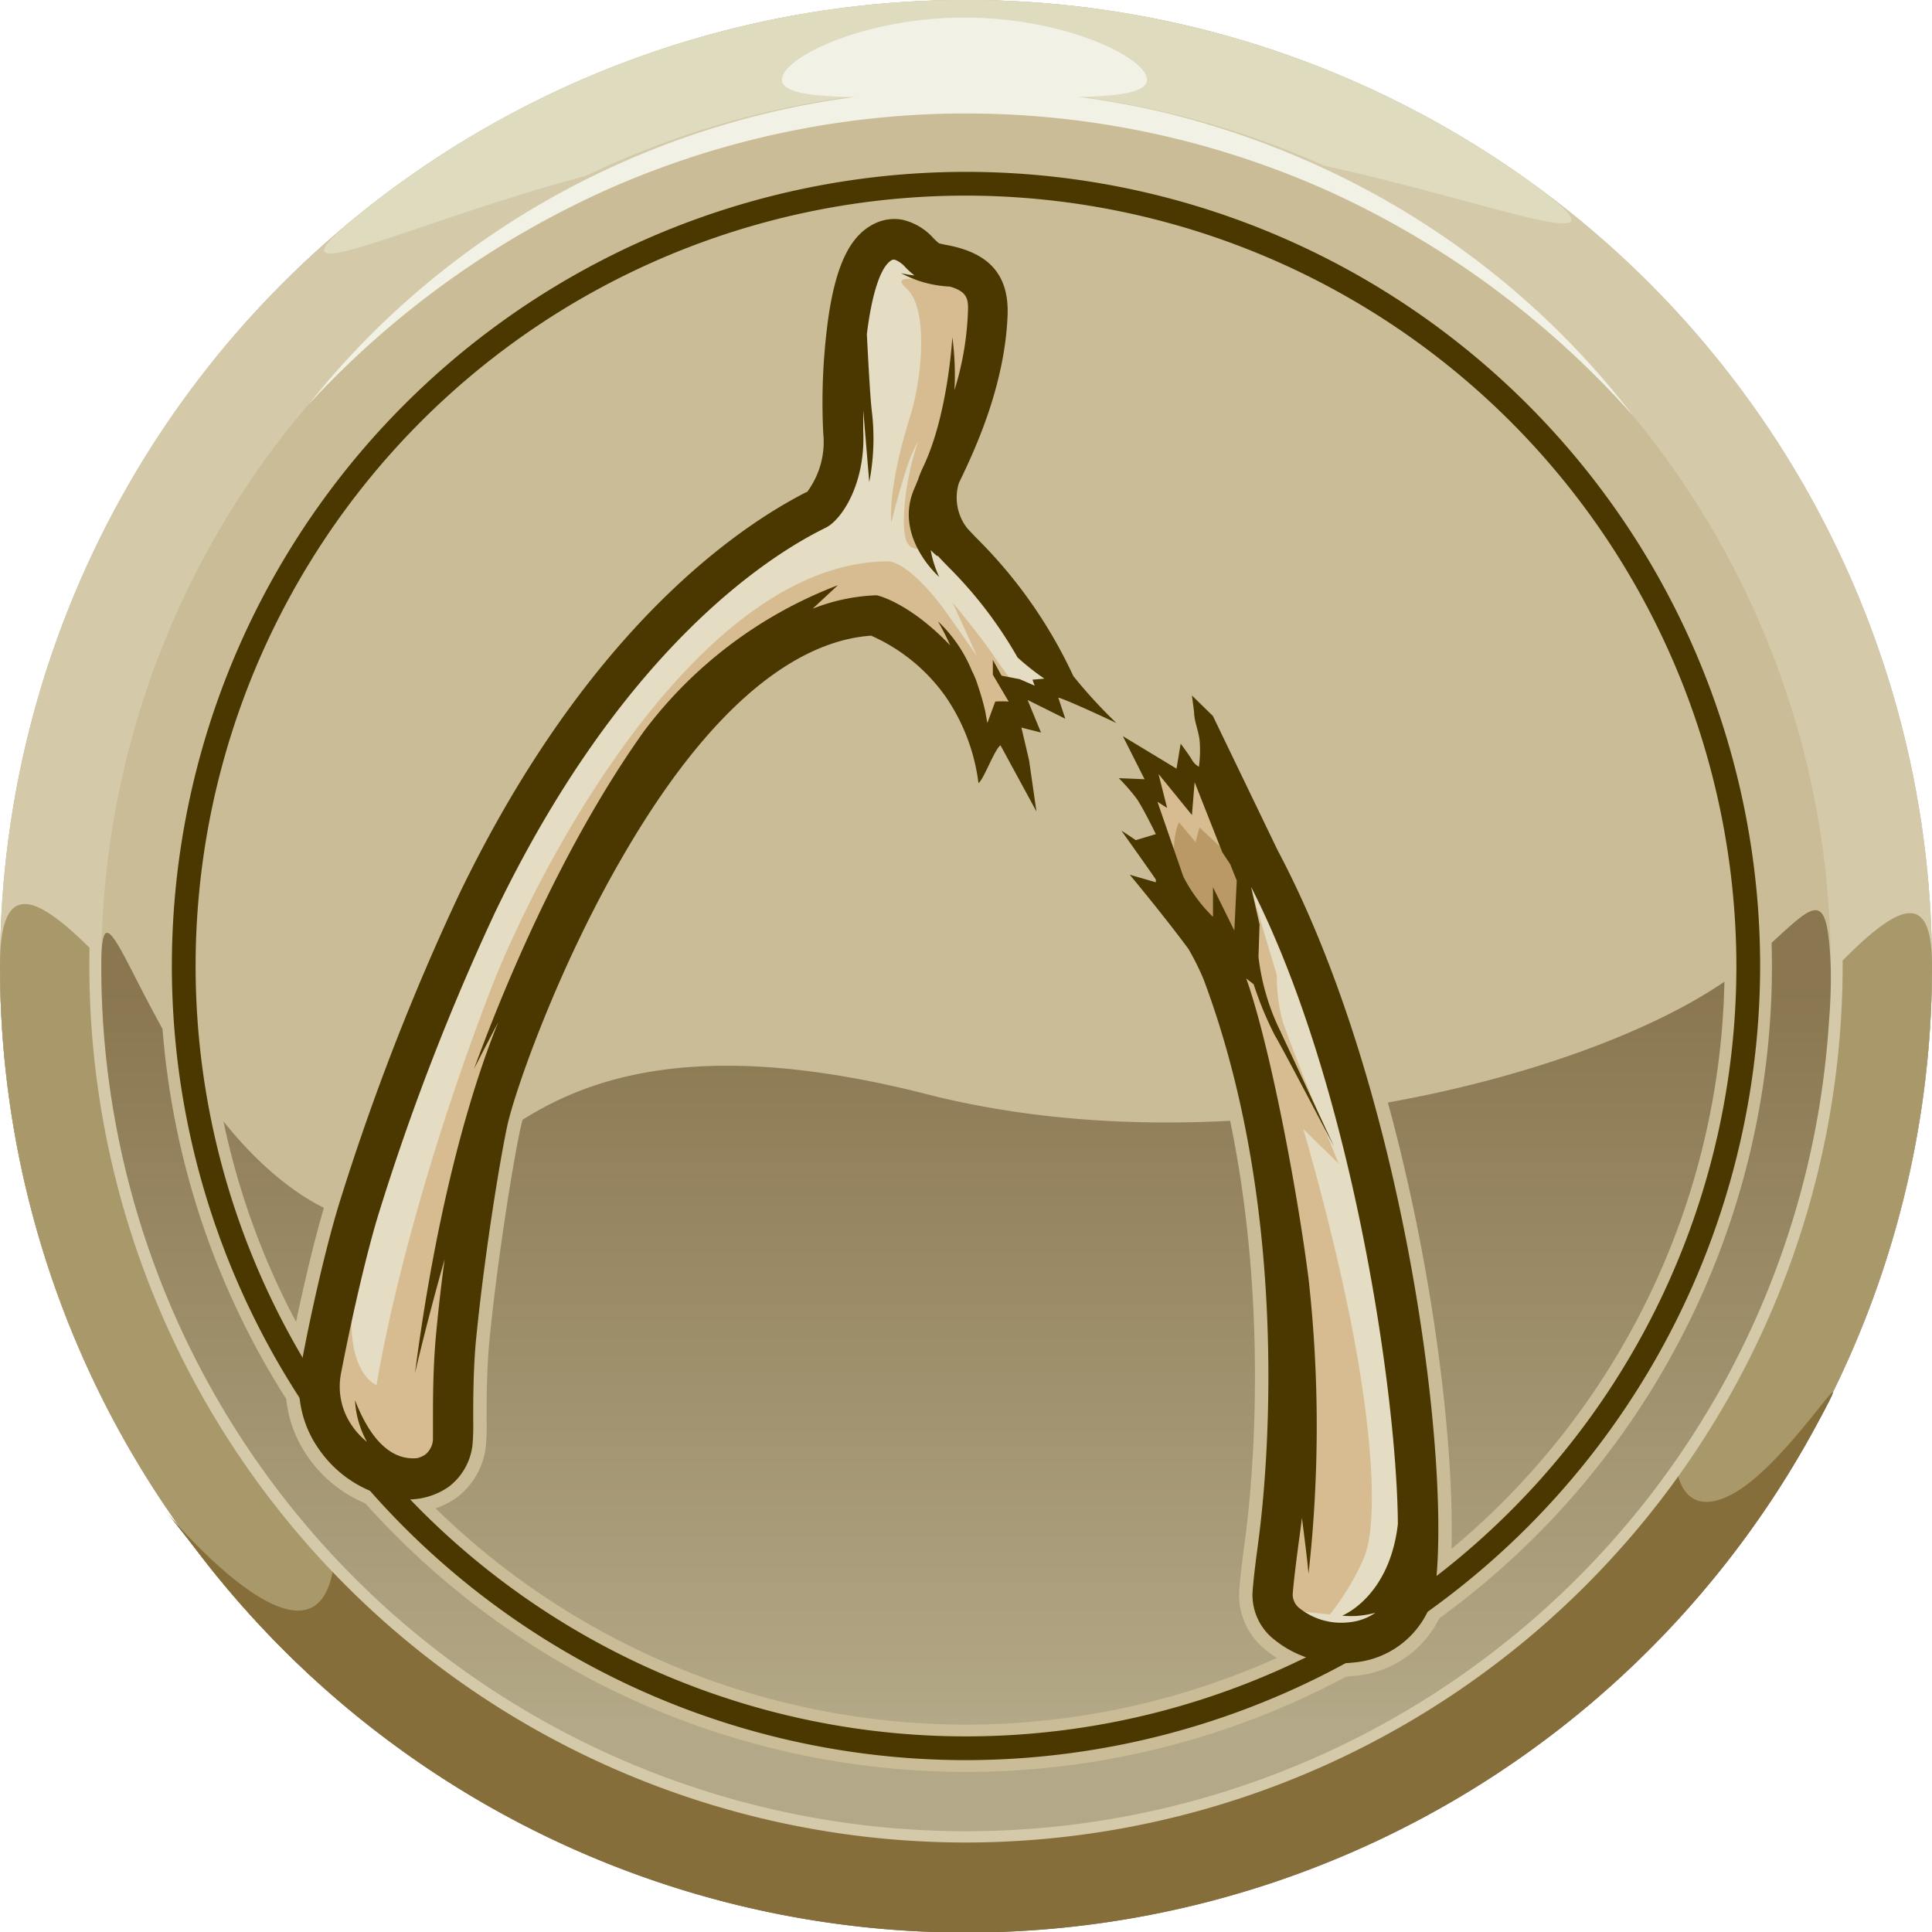 <svg id="Layer_1" data-name="Layer 1" xmlns="http://www.w3.org/2000/svg" xmlns:xlink="http://www.w3.org/1999/xlink" viewBox="0 0 144 144"><defs><style>.cls-1{fill:#bdb6a6;}.cls-2{fill:#d3cfc1;}.cls-3{fill:#948975;}.cls-4{fill:#776c58;}.cls-5{fill:#a8a08d;}.cls-6{fill:url(#linear-gradient);}.cls-7{fill:#e7e6dd;}.cls-8{fill:#58595b;}.cls-9{fill:#d4c9a8;}.cls-10{fill:#dedbbe;}.cls-11{fill:#a9996a;}.cls-12{fill:#866e3a;}.cls-13,.cls-16{fill:#c9bc97;}.cls-14{fill:url(#linear-gradient-2);}.cls-15{fill:#f2f1e6;}.cls-16{stroke:#c9bc97;stroke-miterlimit:10;stroke-width:2px;}.cls-17{fill:#4b3800;}.cls-18{fill:#d7bc92;}.cls-19{fill:#e4dcc3;}.cls-20{fill:#ba9964;}</style><linearGradient id="linear-gradient" x1="72.01" y1="128.43" x2="72.01" y2="73.83" gradientUnits="userSpaceOnUse"><stop offset="0" stop-color="#a8a08d"/><stop offset="1" stop-color="#6d6248"/></linearGradient><linearGradient id="linear-gradient-2" x1="72.01" y1="128.43" x2="72.01" y2="73.83" gradientUnits="userSpaceOnUse"><stop offset="0" stop-color="#b3a887"/><stop offset="1" stop-color="#8a7750"/></linearGradient></defs><circle class="cls-1" cx="72" cy="72" r="72"/><path class="cls-2" d="M66.18,19.67c0-22.86-55.53,9.1-38.92-4.09a72,72,0,0,1,86.35-2.34c18.39,13-41.44-17.11-41.44,7.15C72.17,60.16,66.18,59.43,66.18,19.67Z"/><path class="cls-3" d="M0,72c0-22.93,32.22,47,72,47s72-67.71,72-47A72,72,0,0,1,0,72Z"/><path class="cls-4" d="M25,114.6C25,91.67,32.22,119,72,119s52.82-32,52.82-11.26c0,5.38,3.12,4.94,6.13,2.31,3.88-3.4,7.6-9.69,4.53-4a72,72,0,0,1-120.6,9.8C5.54,103.69,25,131.09,25,114.6Z"/><path class="cls-1" d="M72,137.33A65.34,65.34,0,1,1,137.34,72,65.4,65.4,0,0,1,72,137.33ZM72,8.43A63.57,63.57,0,1,0,135.57,72,63.65,63.65,0,0,0,72,8.43Z"/><circle class="cls-5" cx="72" cy="72" r="64.45"/><path class="cls-6" d="M7.55,72c0-9,3.65,8.9,14.2,16.56,13.81,10,9.68-16.6,47.35-7,23.51,6,52.36-1.93,61.52-10,4.53-4,5.55-6,5.83.42a38.2,38.2,0,0,1-.13,4.15A64.45,64.45,0,0,1,7.55,72Z"/><path class="cls-7" d="M23,30.15A61.71,61.71,0,0,1,45,12.73,63.07,63.07,0,0,1,58.42,8.15a64,64,0,0,1,28.27.22A63.74,63.74,0,0,1,100,13.19,61.83,61.83,0,0,1,121.73,31,68.13,68.13,0,0,0,99.45,14.44,65.93,65.93,0,0,0,45.55,14,68.17,68.17,0,0,0,23,30.15Z"/><path class="cls-7" d="M58.28,5.94c0-1.64,6.09-4.63,13.6-4.63s13.61,3,13.61,4.63S79.4,7.23,71.88,7.23,58.28,7.57,58.28,5.94Z"/><path class="cls-5" d="M72,15.46A56.54,56.54,0,1,1,15.46,72,56.6,56.6,0,0,1,72,15.46m0-1.77A58.31,58.31,0,1,0,130.31,72,58.31,58.31,0,0,0,72,13.69Z"/><path class="cls-5" d="M72,13.69A58.31,58.31,0,1,1,13.69,72,58.31,58.31,0,0,1,72,13.69m0-1.76A60.07,60.07,0,1,0,132.07,72,60.14,60.14,0,0,0,72,11.93Z"/><path class="cls-8" d="M72,131.19A59.19,59.19,0,1,1,131.19,72,59.25,59.25,0,0,1,72,131.19ZM72,14.58A57.42,57.42,0,1,0,129.42,72,57.49,57.49,0,0,0,72,14.58Z"/><circle class="cls-9" cx="72" cy="72" r="72"/><path class="cls-10" d="M66.18,19.67c0-22.86-55.53,9.1-38.92-4.09a72,72,0,0,1,86.35-2.34c18.39,13-41.44-17.11-41.44,7.15C72.17,60.16,66.18,59.43,66.18,19.67Z"/><path class="cls-11" d="M0,72c0-22.93,32.22,47,72,47s72-67.71,72-47A72,72,0,0,1,0,72Z"/><path class="cls-12" d="M25,114.6C25,91.67,32.22,119,72,119s52.82-32,52.82-11.26c0,5.38,3.12,4.94,6.13,2.31,3.88-3.4,7.6-9.69,4.53-4a72,72,0,0,1-120.6,9.8C5.54,103.69,25,131.09,25,114.6Z"/><path class="cls-9" d="M72,137.33A65.34,65.34,0,1,1,137.34,72,65.4,65.4,0,0,1,72,137.33ZM72,8.43A63.57,63.57,0,1,0,135.57,72,63.65,63.65,0,0,0,72,8.43Z"/><circle class="cls-13" cx="72" cy="72" r="64.45"/><path class="cls-14" d="M7.55,72c0-9,3.65,8.9,14.2,16.56,13.81,10,9.68-16.6,47.35-7,23.51,6,52.36-1.93,61.52-10,4.53-4,5.55-6,5.83.42a38.2,38.2,0,0,1-.13,4.15A64.45,64.45,0,0,1,7.55,72Z"/><path class="cls-15" d="M23,30.15A61.71,61.71,0,0,1,45,12.73,63.07,63.07,0,0,1,58.42,8.15a64,64,0,0,1,28.27.22A63.74,63.74,0,0,1,100,13.19,61.83,61.83,0,0,1,121.73,31,68.13,68.13,0,0,0,99.45,14.44,65.93,65.93,0,0,0,45.55,14,68.17,68.17,0,0,0,23,30.15Z"/><path class="cls-15" d="M58.28,5.94c0-1.64,6.09-4.63,13.6-4.63s13.61,3,13.61,4.63S79.4,7.23,71.88,7.23,58.28,7.57,58.28,5.94Z"/><path class="cls-13" d="M72,15.46A56.54,56.54,0,1,1,15.46,72,56.6,56.6,0,0,1,72,15.46m0-1.77A58.31,58.31,0,1,0,130.31,72,58.31,58.31,0,0,0,72,13.69Z"/><path class="cls-13" d="M72,13.69A58.31,58.31,0,1,1,13.69,72,58.31,58.31,0,0,1,72,13.69m0-1.76A60.07,60.07,0,1,0,132.07,72,60.14,60.14,0,0,0,72,11.93Z"/><path class="cls-16" d="M78.88,52c.65.15,4.33,1.89,4.33,1.89A36.89,36.89,0,0,1,80,50.39a35.5,35.5,0,0,0-7.19-10.26c-.3-.31-.68-.7-.78-.84A3.7,3.7,0,0,1,71.47,36l.28-.58c.94-2,3.15-6.72,3.35-11.93.11-3-1.37-4.68-4.66-5.25L70,18.14a3.61,3.61,0,0,1-.43-.39,4.41,4.41,0,0,0-2.35-1.38h0a3.35,3.35,0,0,0-2.06.31c-1.77.87-2.83,3-3.41,6.93a46.12,46.12,0,0,0-.39,8.67,6.27,6.27,0,0,1-1.21,4.4l-.05,0C55.56,39,44,46.35,34.2,66.7a179.85,179.85,0,0,0-8.87,22.85c-.84,2.68-2,7.46-2.88,12.19A8.07,8.07,0,0,0,23.76,108a8.77,8.77,0,0,0,5.59,3.65,5.29,5.29,0,0,0,4.09-.83,4.56,4.56,0,0,0,1.78-3.15,16.47,16.47,0,0,0,.05-1.76c0-1.42,0-3.57.18-5.73C36,94.37,37.14,87.09,37.79,84c.51-2.48,3.76-11.86,8.75-20.38C54,50.81,60.62,47.67,64.93,47.38a13.47,13.47,0,0,1,5.55,4.54,14.59,14.59,0,0,1,2.45,6.45c.39-.27,1.2-2.52,1.64-2.82l2.68,4.93-.55-3.82-.57-2.43,1.46.37-1-2.43,2.81,1.4Z"/><path class="cls-16" d="M107.08,117.36c.86-10.27-2.67-36.69-11.86-54l-4.82-10-1.56-1.52L89,53.07l0,0c0,.69.36,1.45.42,2.21a9.07,9.07,0,0,1-.06,1.87,1.37,1.37,0,0,1-.55-.57c-.28-.45-.81-1.15-.81-1.15l-.31,1.86-4-2.42,1.62,3.21L83.39,58a14.58,14.58,0,0,1,1.33,1.53c.47.67,1.43,2.64,1.43,2.64l-1.5.45c-.65-.45-1.07-.71-1.07-.71s2.36,3.31,2.57,3.65l0,.2-1.94-.56s2.69,3.24,4.37,5.53A19.1,19.1,0,0,1,89.71,73c6.18,16.47,5,34.87,4.1,41.74-.18,1.38-.36,2.69-.45,3.89A4.23,4.23,0,0,0,94.73,122a7.94,7.94,0,0,0,6.19,1.91A6.75,6.75,0,0,0,107.08,117.36Z"/><path class="cls-17" d="M72,131.19A59.19,59.19,0,1,1,131.19,72,59.25,59.25,0,0,1,72,131.19ZM72,14.58A57.42,57.42,0,1,0,129.42,72,57.49,57.49,0,0,0,72,14.58Z"/><path class="cls-18" d="M69.68,20s-2.69-3.1-3.84-2-2.69,10.07-3,11.58.22,7.09-1,7.84S49.83,43.64,38.81,61.84s-15.37,42.09-15.37,42.09,1.62,6.62,5.41,6.79,5.18-.9,5.35-2.55,2.11-23.44,5-33.11,12.73-28.79,27-28.86a18.3,18.3,0,0,1,6,4.94c.71.84,1.37,3.94,1.37,3.94l2.74-2.2L76,51.76l3.51.44s-.8-1.53-1.21-2.24a33.89,33.89,0,0,0-7.2-8.66s0-8.25.89-10.73,3.56-7.52,1.9-9A7.33,7.33,0,0,0,69.68,20Z"/><path class="cls-19" d="M70.47,21.29S67,17,65.83,18.1s-2.69,10.07-2.95,11.58.22,7.09-1,7.84S49.82,43.7,38.8,61.9,23.43,104,23.43,104s3.2-10.62,2.84-6.83c-.5,5.21,1.8,6.07,1.8,6.07S29.84,91.41,36.48,74C40.08,64.59,52,41.9,66.2,41.84c0,0,1.55-.1,4.47,4,.52.72,2.14,3.05,2.14,3.05L71,44.9s2.24,2.72,3.08,4c.39.62,1,1.33,1.23,1.79a6.75,6.75,0,0,0,2.28,1.11c.18,0,.45-.32.62-.28l1.42.35-9.5-11.48s-2.16,1.34-2.62-.21c-.34-1.18-.06-4.49.94-7.32a10.5,10.5,0,0,0-.86,2c-.66,2-1.16,4.1-1.16,4.1s-.3-2.49,1.4-7.9c.91-2.9,1.39-8.07-.27-9.56S70.47,21.29,70.47,21.29Z"/><path class="cls-18" d="M85.81,59.43,88,67a27.19,27.19,0,0,1,5.18,11.23c1.45,6.9,3.2,33.64,3.2,33.64l-.91,7.31s1.91,4,5.43,3.6a6.82,6.82,0,0,0,5.07-3.34L102.5,90.12,94.78,66.29l-4.25-9.16-2.2,1.17-2.66-.88Z"/><path class="cls-20" d="M91.4,63.54l-2-1.87-.29,1.1-1.23-1.48s-.83,1.47-.07,4.87a10.34,10.34,0,0,0,2.91,5.24l1.07-.05S93.52,67,93,65.1,91.4,63.54,91.4,63.54Z"/><path class="cls-19" d="M93.17,66l2,6.69a13.22,13.22,0,0,0,.33,3.06c.37,1.5,4.29,11,4.29,11l-2.65-2.6s2.28,7.69,3.72,15.27,1.86,14.23.79,16.71a18.19,18.19,0,0,1-2.53,4.2l-2.92-.3s4.75,3.91,6.57,2.58,3.73-5.46,3.73-5.46-3.31-21-4-26.36S96,67.84,96,67.84Z"/><path class="cls-17" d="M78.88,52c.65.15,4.33,1.89,4.33,1.89A36.89,36.89,0,0,1,80,50.39a35.5,35.5,0,0,0-7.19-10.26c-.3-.31-.68-.7-.78-.84A3.7,3.7,0,0,1,71.47,36l.28-.58c.94-2,3.15-6.72,3.35-11.93.11-3-1.37-4.68-4.66-5.25L70,18.14a3.61,3.61,0,0,1-.43-.39,4.41,4.41,0,0,0-2.35-1.38h0a3.35,3.35,0,0,0-2.06.31c-1.77.87-2.83,3-3.41,6.93a46.12,46.12,0,0,0-.39,8.67,6.27,6.27,0,0,1-1.21,4.4l-.05,0C55.56,39,44,46.35,34.2,66.7a179.85,179.85,0,0,0-8.87,22.85c-.84,2.68-2,7.46-2.88,12.19A8.07,8.07,0,0,0,23.76,108a8.77,8.77,0,0,0,5.59,3.65,5.29,5.29,0,0,0,4.09-.83,4.56,4.56,0,0,0,1.78-3.15,16.47,16.47,0,0,0,.05-1.76c0-1.42,0-3.57.18-5.73C36,94.37,37.14,87.09,37.79,84c.51-2.48,3.76-11.86,8.75-20.38C54,50.81,60.62,47.67,64.93,47.38a13.47,13.47,0,0,1,5.55,4.54,14.59,14.59,0,0,1,2.45,6.45c.39-.27,1.2-2.52,1.64-2.82l2.68,4.93-.55-3.82-.57-2.43,1.46.37-1-2.43,2.81,1.4Zm-1.77-.9L76,50.62l-1.35-.26L74,49.18,74,50.29l1.18,2a7,7,0,0,0-1,0l-.59,1.6L73.43,53a18.58,18.58,0,0,0-.55-1.92A6.27,6.27,0,0,0,72.44,50,10.55,10.55,0,0,0,69.9,46.3a16.19,16.19,0,0,1,.92,1.8c-2.95-3.08-5.23-3.68-5.47-3.73h-.08a14.26,14.26,0,0,0-4.7,1l1.88-1.75A32.56,32.56,0,0,0,48,54.5C40.7,64.74,36.08,77.68,35.32,79.69c0,0,.71-1.4,1.82-3.51-1.46,3.58-4.38,12.07-6.21,26.17,0,0,.89-3.86,2.21-8.49-.27,2-.51,4.12-.68,6.06-.19,2.29-.19,4.52-.19,6,0,.68,0,1.21,0,1.39a1.55,1.55,0,0,1-.58,1.11,1.86,1.86,0,0,1-.59.26c-1.38.14-3.19-.58-4.64-4.32a7.19,7.19,0,0,0,.89,3.11,5.74,5.74,0,0,1-1.09-1.17,5.12,5.12,0,0,1-.83-4c.89-4.63,2-9.28,2.8-11.86A176.35,176.35,0,0,1,36.9,68c9.39-19.51,20.27-26.5,24.51-28.6l.16-.08c1.22-.63,2.95-3.35,2.77-7.19,0-.52,0-1,0-1.57.22,2.61.45,5.37.45,5.37a17,17,0,0,0,.19-5.29c-.12-1-.26-3.6-.37-5.73.35-2.86,1-5.1,1.89-5.54a.37.37,0,0,1,.23,0,2,2,0,0,1,.77.57,6.53,6.53,0,0,0,.66.59,8,8,0,0,1-1-.17,8.52,8.52,0,0,0,3.64,1c1.38.4,1.38,1,1.34,2a22.41,22.41,0,0,1-1,5.72,20.86,20.86,0,0,0-.16-3.95s-.31,5.77-2.17,9.67a7.72,7.72,0,0,0-.38.94l-.27.65C66.56,40,70,43,70,43A7.92,7.92,0,0,1,69.37,41a4.71,4.71,0,0,0,.51.47l0-.07c.21.25.48.52.81.86A31.41,31.41,0,0,1,75.84,49a17.85,17.85,0,0,0,2,1.58l-.88.08A3.88,3.88,0,0,0,77.11,51.07Z"/><path class="cls-17" d="M107.08,117.36c.86-10.27-2.67-36.69-11.86-54l-4.82-10-1.56-1.52L89,53.07l0,0c0,.69.36,1.45.42,2.21a9.07,9.07,0,0,1-.06,1.87,1.37,1.37,0,0,1-.55-.57c-.28-.45-.81-1.15-.81-1.15l-.31,1.86-4-2.42,1.62,3.21L83.39,58a14.58,14.58,0,0,1,1.33,1.53c.47.67,1.43,2.64,1.43,2.64l-1.5.45c-.65-.45-1.07-.71-1.07-.71s2.36,3.31,2.57,3.65l0,.2-1.94-.56s2.69,3.24,4.37,5.53A19.1,19.1,0,0,1,89.71,73c6.18,16.47,5,34.87,4.1,41.74-.18,1.38-.36,2.69-.45,3.89A4.23,4.23,0,0,0,94.73,122a7.94,7.94,0,0,0,6.19,1.91A6.75,6.75,0,0,0,107.08,117.36ZM90.41,66.13l0,2.21a11.55,11.55,0,0,1-2.21-3l-1.93-5.58.72.46-.64-2.53,2.49,3.06.2-2.45,2.06,5.22.59.89.49,1.22L92,69.36Zm10.19,54.78a5,5,0,0,1-3.79-1.08,1.31,1.31,0,0,1-.46-1c.09-1.13.26-2.4.43-3.74.09-.62.17-1.27.26-1.95.24,1.88.42,3.34.49,4.15a99.19,99.19,0,0,0,0-22C96.7,88.78,94.68,78,92.89,72.93l.55.43A26,26,0,0,0,95,77.14c.69,1.15,4.44,8.34,4.44,8.34s-1.74-3.76-4-8.6a17.09,17.09,0,0,1-1.64-5.56l.08-2.41-.63-2.8c7.43,14.52,10.87,37.58,10.94,47.48-.63,5.46-4.15,6.83-4.15,6.83a6.66,6.66,0,0,0,2.48-.22A4.09,4.09,0,0,1,100.6,120.91Z"/></svg>